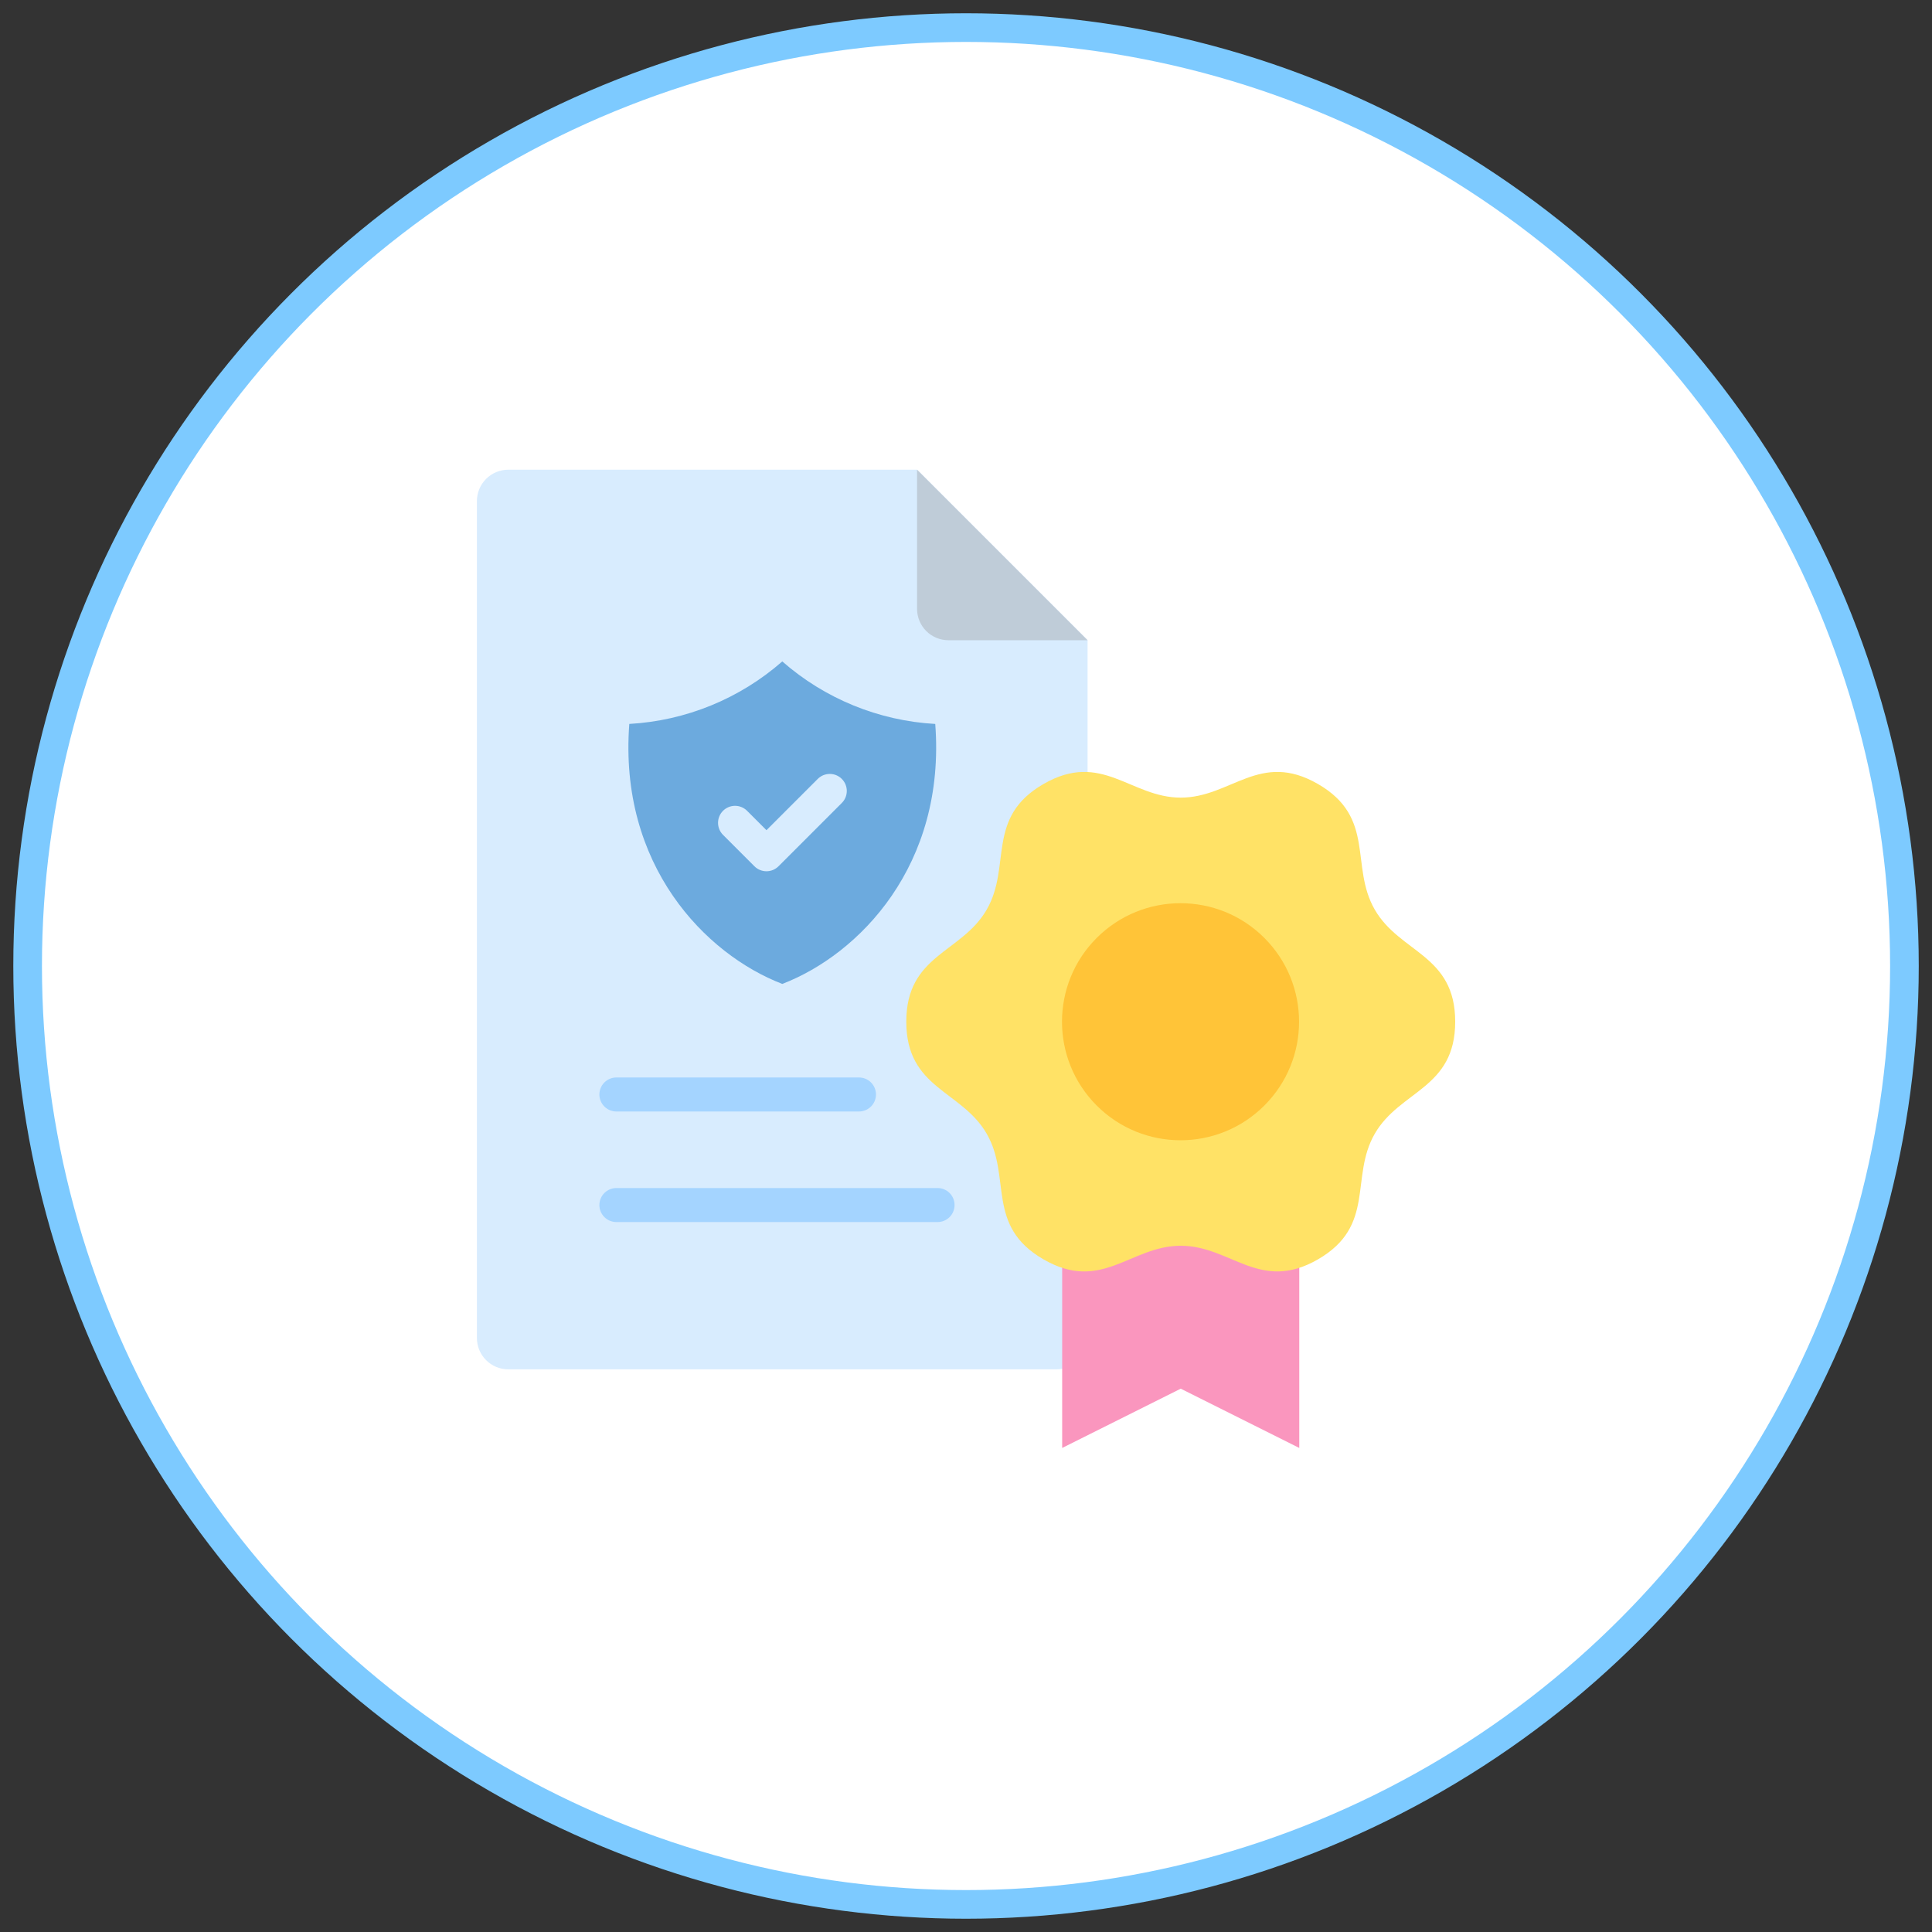 <svg width="140" height="140" viewBox="0 0 140 140" fill="none" xmlns="http://www.w3.org/2000/svg">
<rect x="0" y="0" width="140" height="140" fill="#333333" stroke="none"/>
<circle cx="70.002" cy="70" r="68" fill="white" stroke="#7DCAFF" stroke-width="2.076"/>
<path fill-rule="evenodd" clip-rule="evenodd" d="M36.825 34.037H66.455L78.811 46.393V96.963C78.81 97.563 78.57 98.138 78.146 98.562C77.722 98.987 77.146 99.226 76.546 99.228H36.825C36.224 99.226 35.649 98.987 35.225 98.562C34.8 98.138 34.561 97.563 34.559 96.963V36.302C34.561 35.702 34.8 35.127 35.225 34.702C35.649 34.278 36.224 34.038 36.825 34.037Z" fill="#D8ECFE"/>
<path fill-rule="evenodd" clip-rule="evenodd" d="M78.81 46.393H68.719C68.119 46.391 67.544 46.152 67.119 45.727C66.695 45.303 66.456 44.728 66.454 44.127V34.037L78.81 46.393Z" fill="#BFCCD8"/>
<path fill-rule="evenodd" clip-rule="evenodd" d="M56.687 47.929C59.773 50.634 63.675 52.229 67.772 52.46C68.55 62.688 62.275 69.149 56.687 71.299C51.099 69.148 44.824 62.688 45.602 52.459C49.699 52.228 53.601 50.634 56.687 47.929Z" fill="#6CAADE"/>
<path fill-rule="evenodd" clip-rule="evenodd" d="M59.248 56.452C59.362 56.336 59.498 56.243 59.648 56.179C59.798 56.116 59.959 56.083 60.122 56.082C60.285 56.081 60.447 56.112 60.598 56.174C60.748 56.236 60.886 56.327 61.001 56.443C61.116 56.558 61.207 56.695 61.269 56.846C61.331 56.997 61.363 57.158 61.362 57.321C61.361 57.484 61.328 57.646 61.264 57.796C61.2 57.946 61.108 58.082 60.991 58.196L56.413 62.774C56.181 63.005 55.868 63.135 55.541 63.135C55.214 63.135 54.901 63.005 54.669 62.774L52.38 60.485C52.155 60.252 52.03 59.941 52.032 59.617C52.034 59.293 52.164 58.983 52.393 58.754C52.622 58.525 52.932 58.395 53.256 58.393C53.58 58.391 53.891 58.516 54.124 58.742L55.541 60.159L59.248 56.452Z" fill="#D8ECFE"/>
<path fill-rule="evenodd" clip-rule="evenodd" d="M44.667 80.543C44.34 80.543 44.027 80.413 43.795 80.182C43.564 79.951 43.434 79.637 43.434 79.311C43.434 78.984 43.564 78.67 43.795 78.439C44.027 78.207 44.34 78.078 44.667 78.078H62.244C62.571 78.078 62.884 78.207 63.116 78.439C63.347 78.67 63.477 78.984 63.477 79.311C63.477 79.637 63.347 79.951 63.116 80.182C62.884 80.413 62.571 80.543 62.244 80.543H44.667Z" fill="#A4D4FF"/>
<path fill-rule="evenodd" clip-rule="evenodd" d="M44.667 88.555C44.34 88.555 44.027 88.425 43.795 88.194C43.564 87.963 43.434 87.649 43.434 87.322C43.434 86.995 43.564 86.682 43.795 86.45C44.027 86.219 44.34 86.089 44.667 86.089H67.939C68.266 86.089 68.579 86.219 68.811 86.45C69.042 86.682 69.171 86.995 69.171 87.322C69.171 87.649 69.042 87.963 68.811 88.194C68.579 88.425 68.266 88.555 67.939 88.555H44.667Z" fill="#A4D4FF"/>
<path fill-rule="evenodd" clip-rule="evenodd" d="M76.969 104.924V85.837C79.605 87.275 82.558 88.028 85.56 88.028C88.561 88.028 91.515 87.275 94.15 85.837V104.924L85.56 100.629L76.969 104.924Z" fill="#FA96BE"/>
<path fill-rule="evenodd" clip-rule="evenodd" d="M85.561 90.272C89.205 90.272 91.287 93.694 95.505 91.258C99.723 88.823 97.8 85.309 99.622 82.153C101.445 78.997 105.449 78.906 105.449 74.035C105.449 69.165 101.445 69.073 99.622 65.917C97.8 62.761 99.723 59.247 95.505 56.812C91.288 54.377 89.205 57.799 85.561 57.799C81.917 57.799 79.835 54.377 75.617 56.812C71.399 59.247 73.322 62.761 71.499 65.917C69.677 69.073 65.673 69.165 65.673 74.036C65.673 78.906 69.677 78.998 71.5 82.154C73.322 85.311 71.399 88.824 75.617 91.259C79.835 93.695 81.917 90.272 85.561 90.272Z" fill="#FFE266"/>
<path d="M91.619 80.112C94.974 76.758 94.974 71.319 91.619 67.965C88.265 64.611 82.827 64.611 79.472 67.965C76.118 71.319 76.118 76.758 79.472 80.112C82.827 83.466 88.265 83.466 91.619 80.112Z" fill="#FFC438"/>
</svg>

